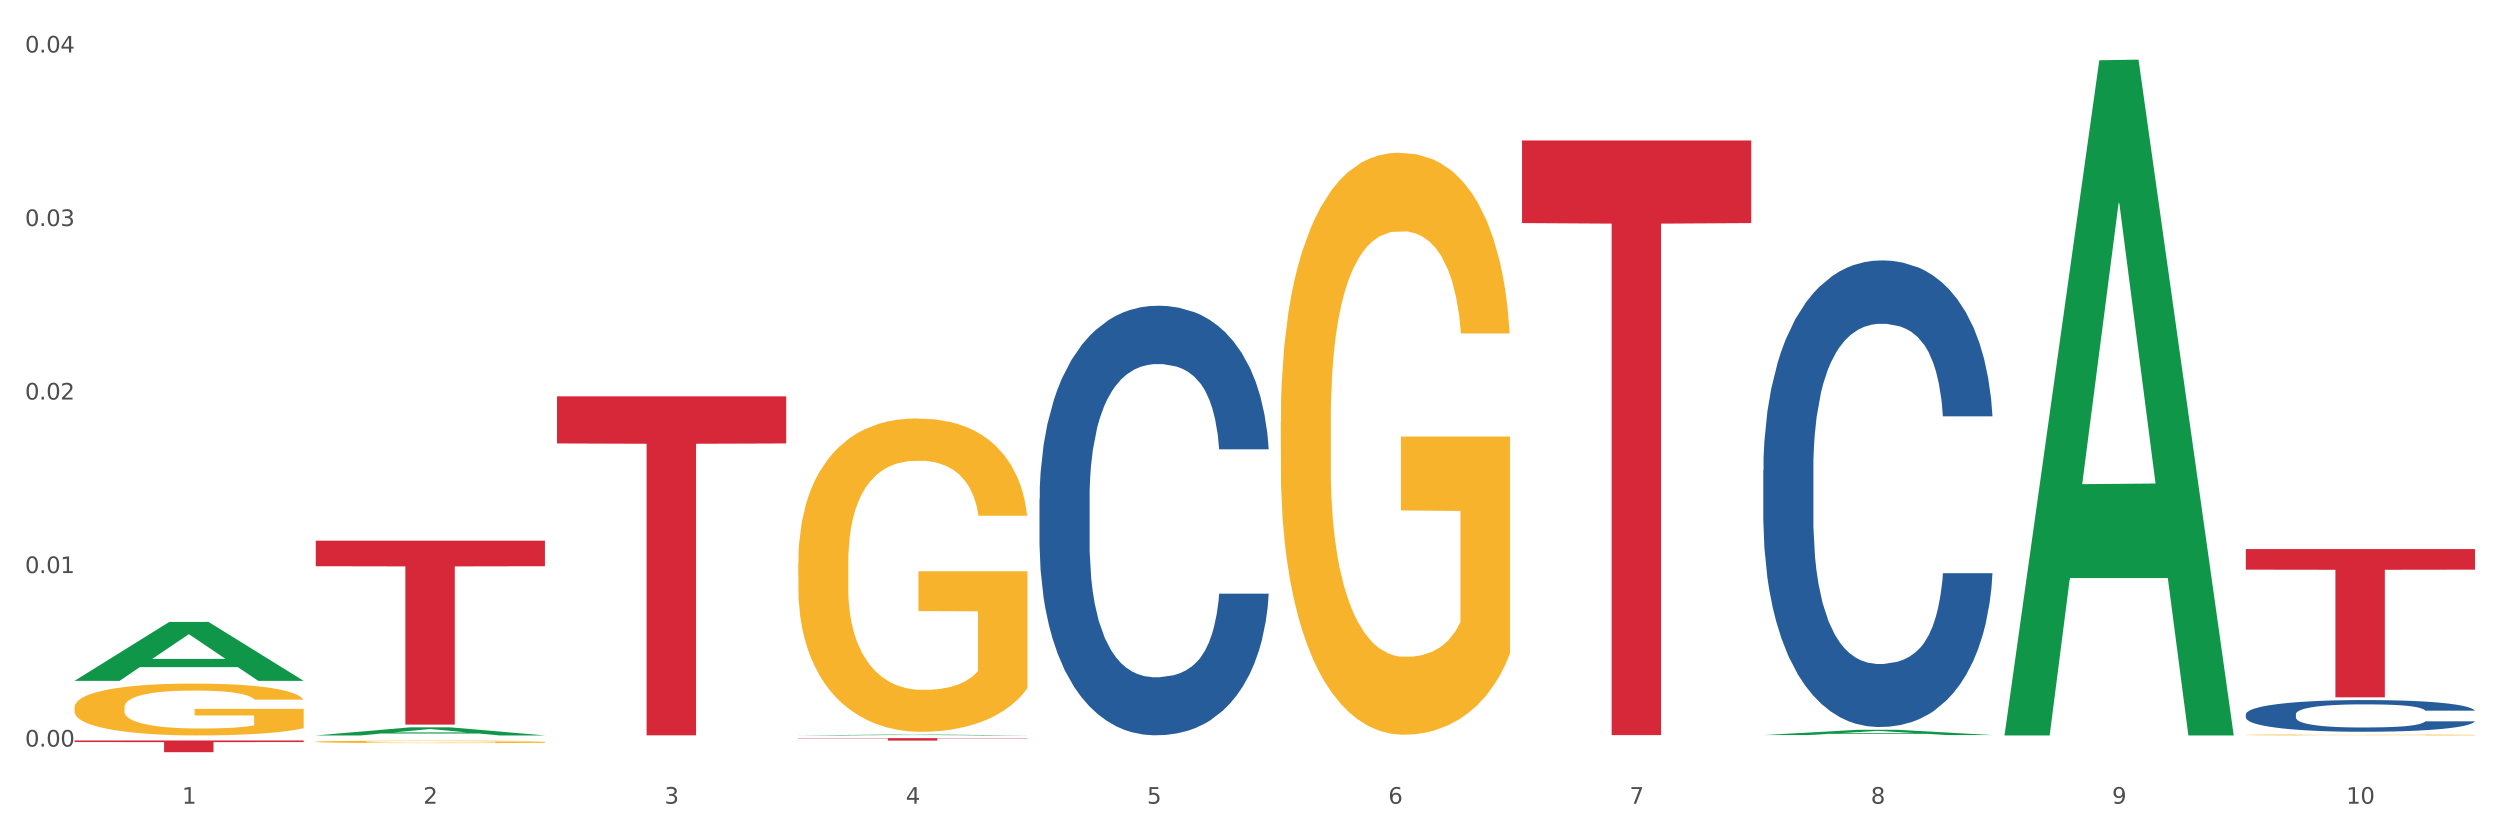 <?xml version="1.0" encoding="utf-8" standalone="no"?>
<!DOCTYPE svg PUBLIC "-//W3C//DTD SVG 1.1//EN"
  "http://www.w3.org/Graphics/SVG/1.1/DTD/svg11.dtd">
<svg xmlns:xlink="http://www.w3.org/1999/xlink" width="1080pt" height="360pt" viewBox="0 0 1080 360" xmlns="http://www.w3.org/2000/svg" version="1.1">
 <rect x="0" y="0" width="1080" height="360" fill="#333333" stroke="none"/>
 <defs>
  <style type="text/css">*{stroke-linejoin: round; stroke-linecap: butt}</style>
 </defs>
 <g id="figure_1">
  <g id="patch_1">
   <path d="M 0 360 
L 1080 360 
L 1080 0 
L 0 0 
z
" style="fill: #ffffff; stroke: #ffffff; stroke-linejoin: miter"/>
  </g>
  <g id="axes_1">
   <g id="matplotlib.axis_1">
    <g id="xtick_1">
     <g id="text_1">
      <!-- 1 -->
      <g style="fill: #4d4d4d" transform="translate(78.627 347.204) scale(0.096 -0.096)">
       <defs>
        <path id="DejaVuSans-31" d="M 794 531 
L 1825 531 
L 1825 4091 
L 703 3866 
L 703 4441 
L 1819 4666 
L 2450 4666 
L 2450 531 
L 3481 531 
L 3481 0 
L 794 0 
L 794 531 
z
" transform="scale(0.016)"/>
       </defs>
       <use xlink:href="#DejaVuSans-31"/>
      </g>
     </g>
    </g>
    <g id="xtick_2">
     <g id="text_2">
      <!-- 2 -->
      <g style="fill: #4d4d4d" transform="translate(182.851 347.204) scale(0.096 -0.096)">
       <defs>
        <path id="DejaVuSans-32" d="M 1228 531 
L 3431 531 
L 3431 0 
L 469 0 
L 469 531 
Q 828 903 1448 1529 
Q 2069 2156 2228 2338 
Q 2531 2678 2651 2914 
Q 2772 3150 2772 3378 
Q 2772 3750 2511 3984 
Q 2250 4219 1831 4219 
Q 1534 4219 1204 4116 
Q 875 4013 500 3803 
L 500 4441 
Q 881 4594 1212 4672 
Q 1544 4750 1819 4750 
Q 2544 4750 2975 4387 
Q 3406 4025 3406 3419 
Q 3406 3131 3298 2873 
Q 3191 2616 2906 2266 
Q 2828 2175 2409 1742 
Q 1991 1309 1228 531 
z
" transform="scale(0.016)"/>
       </defs>
       <use xlink:href="#DejaVuSans-32"/>
      </g>
     </g>
    </g>
    <g id="xtick_3">
     <g id="text_3">
      <!-- 3 -->
      <g style="fill: #4d4d4d" transform="translate(287.074 347.204) scale(0.096 -0.096)">
       <defs>
        <path id="DejaVuSans-33" d="M 2597 2516 
Q 3050 2419 3304 2112 
Q 3559 1806 3559 1356 
Q 3559 666 3084 287 
Q 2609 -91 1734 -91 
Q 1441 -91 1130 -33 
Q 819 25 488 141 
L 488 750 
Q 750 597 1062 519 
Q 1375 441 1716 441 
Q 2309 441 2620 675 
Q 2931 909 2931 1356 
Q 2931 1769 2642 2001 
Q 2353 2234 1838 2234 
L 1294 2234 
L 1294 2753 
L 1863 2753 
Q 2328 2753 2575 2939 
Q 2822 3125 2822 3475 
Q 2822 3834 2567 4026 
Q 2313 4219 1838 4219 
Q 1578 4219 1281 4162 
Q 984 4106 628 3988 
L 628 4550 
Q 988 4650 1302 4700 
Q 1616 4750 1894 4750 
Q 2613 4750 3031 4423 
Q 3450 4097 3450 3541 
Q 3450 3153 3228 2886 
Q 3006 2619 2597 2516 
z
" transform="scale(0.016)"/>
       </defs>
       <use xlink:href="#DejaVuSans-33"/>
      </g>
     </g>
    </g>
    <g id="xtick_4">
     <g id="text_4">
      <!-- 4 -->
      <g style="fill: #4d4d4d" transform="translate(391.298 347.204) scale(0.096 -0.096)">
       <defs>
        <path id="DejaVuSans-34" d="M 2419 4116 
L 825 1625 
L 2419 1625 
L 2419 4116 
z
M 2253 4666 
L 3047 4666 
L 3047 1625 
L 3713 1625 
L 3713 1100 
L 3047 1100 
L 3047 0 
L 2419 0 
L 2419 1100 
L 313 1100 
L 313 1709 
L 2253 4666 
z
" transform="scale(0.016)"/>
       </defs>
       <use xlink:href="#DejaVuSans-34"/>
      </g>
     </g>
    </g>
    <g id="xtick_5">
     <g id="text_5">
      <!-- 5 -->
      <g style="fill: #4d4d4d" transform="translate(495.522 347.204) scale(0.096 -0.096)">
       <defs>
        <path id="DejaVuSans-35" d="M 691 4666 
L 3169 4666 
L 3169 4134 
L 1269 4134 
L 1269 2991 
Q 1406 3038 1543 3061 
Q 1681 3084 1819 3084 
Q 2600 3084 3056 2656 
Q 3513 2228 3513 1497 
Q 3513 744 3044 326 
Q 2575 -91 1722 -91 
Q 1428 -91 1123 -41 
Q 819 9 494 109 
L 494 744 
Q 775 591 1075 516 
Q 1375 441 1709 441 
Q 2250 441 2565 725 
Q 2881 1009 2881 1497 
Q 2881 1984 2565 2268 
Q 2250 2553 1709 2553 
Q 1456 2553 1204 2497 
Q 953 2441 691 2322 
L 691 4666 
z
" transform="scale(0.016)"/>
       </defs>
       <use xlink:href="#DejaVuSans-35"/>
      </g>
     </g>
    </g>
    <g id="xtick_6">
     <g id="text_6">
      <!-- 6 -->
      <g style="fill: #4d4d4d" transform="translate(599.745 347.204) scale(0.096 -0.096)">
       <defs>
        <path id="DejaVuSans-36" d="M 2113 2584 
Q 1688 2584 1439 2293 
Q 1191 2003 1191 1497 
Q 1191 994 1439 701 
Q 1688 409 2113 409 
Q 2538 409 2786 701 
Q 3034 994 3034 1497 
Q 3034 2003 2786 2293 
Q 2538 2584 2113 2584 
z
M 3366 4563 
L 3366 3988 
Q 3128 4100 2886 4159 
Q 2644 4219 2406 4219 
Q 1781 4219 1451 3797 
Q 1122 3375 1075 2522 
Q 1259 2794 1537 2939 
Q 1816 3084 2150 3084 
Q 2853 3084 3261 2657 
Q 3669 2231 3669 1497 
Q 3669 778 3244 343 
Q 2819 -91 2113 -91 
Q 1303 -91 875 529 
Q 447 1150 447 2328 
Q 447 3434 972 4092 
Q 1497 4750 2381 4750 
Q 2619 4750 2861 4703 
Q 3103 4656 3366 4563 
z
" transform="scale(0.016)"/>
       </defs>
       <use xlink:href="#DejaVuSans-36"/>
      </g>
     </g>
    </g>
    <g id="xtick_7">
     <g id="text_7">
      <!-- 7 -->
      <g style="fill: #4d4d4d" transform="translate(703.969 347.204) scale(0.096 -0.096)">
       <defs>
        <path id="DejaVuSans-37" d="M 525 4666 
L 3525 4666 
L 3525 4397 
L 1831 0 
L 1172 0 
L 2766 4134 
L 525 4134 
L 525 4666 
z
" transform="scale(0.016)"/>
       </defs>
       <use xlink:href="#DejaVuSans-37"/>
      </g>
     </g>
    </g>
    <g id="xtick_8">
     <g id="text_8">
      <!-- 8 -->
      <g style="fill: #4d4d4d" transform="translate(808.193 347.204) scale(0.096 -0.096)">
       <defs>
        <path id="DejaVuSans-38" d="M 2034 2216 
Q 1584 2216 1326 1975 
Q 1069 1734 1069 1313 
Q 1069 891 1326 650 
Q 1584 409 2034 409 
Q 2484 409 2743 651 
Q 3003 894 3003 1313 
Q 3003 1734 2745 1975 
Q 2488 2216 2034 2216 
z
M 1403 2484 
Q 997 2584 770 2862 
Q 544 3141 544 3541 
Q 544 4100 942 4425 
Q 1341 4750 2034 4750 
Q 2731 4750 3128 4425 
Q 3525 4100 3525 3541 
Q 3525 3141 3298 2862 
Q 3072 2584 2669 2484 
Q 3125 2378 3379 2068 
Q 3634 1759 3634 1313 
Q 3634 634 3220 271 
Q 2806 -91 2034 -91 
Q 1263 -91 848 271 
Q 434 634 434 1313 
Q 434 1759 690 2068 
Q 947 2378 1403 2484 
z
M 1172 3481 
Q 1172 3119 1398 2916 
Q 1625 2713 2034 2713 
Q 2441 2713 2670 2916 
Q 2900 3119 2900 3481 
Q 2900 3844 2670 4047 
Q 2441 4250 2034 4250 
Q 1625 4250 1398 4047 
Q 1172 3844 1172 3481 
z
" transform="scale(0.016)"/>
       </defs>
       <use xlink:href="#DejaVuSans-38"/>
      </g>
     </g>
    </g>
    <g id="xtick_9">
     <g id="text_9">
      <!-- 9 -->
      <g style="fill: #4d4d4d" transform="translate(912.416 347.204) scale(0.096 -0.096)">
       <defs>
        <path id="DejaVuSans-39" d="M 703 97 
L 703 672 
Q 941 559 1184 500 
Q 1428 441 1663 441 
Q 2288 441 2617 861 
Q 2947 1281 2994 2138 
Q 2813 1869 2534 1725 
Q 2256 1581 1919 1581 
Q 1219 1581 811 2004 
Q 403 2428 403 3163 
Q 403 3881 828 4315 
Q 1253 4750 1959 4750 
Q 2769 4750 3195 4129 
Q 3622 3509 3622 2328 
Q 3622 1225 3098 567 
Q 2575 -91 1691 -91 
Q 1453 -91 1209 -44 
Q 966 3 703 97 
z
M 1959 2075 
Q 2384 2075 2632 2365 
Q 2881 2656 2881 3163 
Q 2881 3666 2632 3958 
Q 2384 4250 1959 4250 
Q 1534 4250 1286 3958 
Q 1038 3666 1038 3163 
Q 1038 2656 1286 2365 
Q 1534 2075 1959 2075 
z
" transform="scale(0.016)"/>
       </defs>
       <use xlink:href="#DejaVuSans-39"/>
      </g>
     </g>
    </g>
    <g id="xtick_10">
     <g id="text_10">
      <!-- 10 -->
      <g style="fill: #4d4d4d" transform="translate(1013.586 347.204) scale(0.096 -0.096)">
       <defs>
        <path id="DejaVuSans-30" d="M 2034 4250 
Q 1547 4250 1301 3770 
Q 1056 3291 1056 2328 
Q 1056 1369 1301 889 
Q 1547 409 2034 409 
Q 2525 409 2770 889 
Q 3016 1369 3016 2328 
Q 3016 3291 2770 3770 
Q 2525 4250 2034 4250 
z
M 2034 4750 
Q 2819 4750 3233 4129 
Q 3647 3509 3647 2328 
Q 3647 1150 3233 529 
Q 2819 -91 2034 -91 
Q 1250 -91 836 529 
Q 422 1150 422 2328 
Q 422 3509 836 4129 
Q 1250 4750 2034 4750 
z
" transform="scale(0.016)"/>
       </defs>
       <use xlink:href="#DejaVuSans-31"/>
       <use xlink:href="#DejaVuSans-30" transform="translate(63.623 0)"/>
      </g>
     </g>
    </g>
    <g id="xtick_11"/>
    <g id="xtick_12"/>
    <g id="xtick_13"/>
    <g id="xtick_14"/>
    <g id="xtick_15"/>
    <g id="xtick_16"/>
    <g id="xtick_17"/>
    <g id="xtick_18"/>
    <g id="xtick_19"/>
   </g>
   <g id="matplotlib.axis_2">
    <g id="ytick_1">
     <g id="text_11">
      <!-- 0.00 -->
      <g style="fill: #4d4d4d" transform="translate(10.8 322.529) scale(0.096 -0.096)">
       <defs>
        <path id="DejaVuSans-2e" d="M 684 794 
L 1344 794 
L 1344 0 
L 684 0 
L 684 794 
z
" transform="scale(0.016)"/>
       </defs>
       <use xlink:href="#DejaVuSans-30"/>
       <use xlink:href="#DejaVuSans-2e" transform="translate(63.623 0)"/>
       <use xlink:href="#DejaVuSans-30" transform="translate(95.41 0)"/>
       <use xlink:href="#DejaVuSans-30" transform="translate(159.033 0)"/>
      </g>
     </g>
    </g>
    <g id="ytick_2">
     <g id="text_12">
      <!-- 0.01 -->
      <g style="fill: #4d4d4d" transform="translate(10.8 247.569) scale(0.096 -0.096)">
       <use xlink:href="#DejaVuSans-30"/>
       <use xlink:href="#DejaVuSans-2e" transform="translate(63.623 0)"/>
       <use xlink:href="#DejaVuSans-30" transform="translate(95.41 0)"/>
       <use xlink:href="#DejaVuSans-31" transform="translate(159.033 0)"/>
      </g>
     </g>
    </g>
    <g id="ytick_3">
     <g id="text_13">
      <!-- 0.02 -->
      <g style="fill: #4d4d4d" transform="translate(10.8 172.608) scale(0.096 -0.096)">
       <use xlink:href="#DejaVuSans-30"/>
       <use xlink:href="#DejaVuSans-2e" transform="translate(63.623 0)"/>
       <use xlink:href="#DejaVuSans-30" transform="translate(95.41 0)"/>
       <use xlink:href="#DejaVuSans-32" transform="translate(159.033 0)"/>
      </g>
     </g>
    </g>
    <g id="ytick_4">
     <g id="text_14">
      <!-- 0.03 -->
      <g style="fill: #4d4d4d" transform="translate(10.8 97.648) scale(0.096 -0.096)">
       <use xlink:href="#DejaVuSans-30"/>
       <use xlink:href="#DejaVuSans-2e" transform="translate(63.623 0)"/>
       <use xlink:href="#DejaVuSans-30" transform="translate(95.41 0)"/>
       <use xlink:href="#DejaVuSans-33" transform="translate(159.033 0)"/>
      </g>
     </g>
    </g>
    <g id="ytick_5">
     <g id="text_15">
      <!-- 0.04 -->
      <g style="fill: #4d4d4d" transform="translate(10.8 22.688) scale(0.096 -0.096)">
       <use xlink:href="#DejaVuSans-30"/>
       <use xlink:href="#DejaVuSans-2e" transform="translate(63.623 0)"/>
       <use xlink:href="#DejaVuSans-30" transform="translate(95.41 0)"/>
       <use xlink:href="#DejaVuSans-34" transform="translate(159.033 0)"/>
      </g>
     </g>
    </g>
    <g id="ytick_6"/>
    <g id="ytick_7"/>
    <g id="ytick_8"/>
    <g id="ytick_9"/>
   </g>
   <g id="PolyCollection_1">
    <path d="M 32.175 294.092 
L 32.277 294.068 
L 73.107 268.682 
L 90.051 268.658 
L 131.187 294.14 
L 111.589 294.14 
L 102.709 288.206 
L 60.552 288.206 
L 60.246 288.302 
L 51.671 294.14 
L 32.175 294.14 
L 32.175 294.092 
L 65.86 284.665 
L 97.401 284.641 
L 81.783 274.089 
L 81.579 274.041 
L 81.375 274.113 
L 65.758 284.641 
L 65.86 284.665 
L 32.175 294.092 
z
" clip-path="url(#pd657a8dd9c)" style="fill: #109648"/>
    <path d="M 344.846 243.33 
L 344.963 243.206 
L 344.963 238.755 
L 345.197 234.923 
L 346.366 225.65 
L 348.119 217.985 
L 349.405 213.905 
L 350.691 210.567 
L 352.21 207.228 
L 354.081 203.767 
L 357.471 198.698 
L 359.575 196.101 
L 362.147 193.381 
L 366.823 189.425 
L 370.213 187.2 
L 373.72 185.345 
L 379.448 183.12 
L 383.188 182.131 
L 387.163 181.389 
L 391.956 180.894 
L 395.579 180.771 
L 403.529 181.141 
L 410.309 182.254 
L 413.582 183.12 
L 417.79 184.603 
L 420.011 185.592 
L 423.635 187.57 
L 427.376 190.167 
L 429.947 192.392 
L 433.805 196.596 
L 436.728 200.799 
L 439.416 205.992 
L 440.819 209.578 
L 441.871 212.916 
L 442.806 216.748 
L 443.741 222.806 
L 422.7 222.806 
L 421.882 218.479 
L 420.596 214.399 
L 418.725 210.443 
L 417.089 207.97 
L 414.283 204.879 
L 411.711 202.901 
L 409.023 201.418 
L 405.75 200.181 
L 403.178 199.563 
L 399.554 199.069 
L 392.423 199.192 
L 387.63 200.181 
L 384.357 201.418 
L 382.253 202.53 
L 380.383 203.767 
L 378.279 205.498 
L 375.824 208.094 
L 374.07 210.443 
L 372.317 213.41 
L 370.914 216.377 
L 369.628 219.839 
L 368.576 223.548 
L 367.758 227.381 
L 367.056 232.079 
L 366.472 239.868 
L 366.472 256.806 
L 366.706 260.639 
L 367.29 265.708 
L 367.992 269.54 
L 369.161 274.115 
L 370.213 277.206 
L 372.2 281.657 
L 374.421 285.366 
L 376.174 287.715 
L 377.928 289.693 
L 380.967 292.413 
L 384.357 294.638 
L 387.28 295.998 
L 391.254 297.235 
L 393.943 297.729 
L 396.281 297.977 
L 402.009 297.977 
L 406.1 297.606 
L 410.659 296.74 
L 414.166 295.627 
L 417.089 294.268 
L 420.362 292.042 
L 422.466 289.94 
L 422.466 264.101 
L 396.748 263.977 
L 396.748 246.792 
L 443.858 246.792 
L 443.858 297.235 
L 441.871 299.831 
L 439.65 302.18 
L 437.312 304.282 
L 433.805 306.878 
L 429.597 309.351 
L 425.856 311.082 
L 421.882 312.565 
L 417.206 313.925 
L 411.127 315.162 
L 407.386 315.656 
L 402.71 316.027 
L 397.216 316.151 
L 392.423 315.904 
L 387.747 315.285 
L 382.838 314.173 
L 378.045 312.565 
L 374.421 310.958 
L 370.797 308.98 
L 366.94 306.384 
L 363.9 303.911 
L 361.562 301.686 
L 358.99 298.842 
L 356.185 295.133 
L 354.081 291.795 
L 352.21 288.333 
L 350.223 283.882 
L 348.82 280.049 
L 347.418 275.228 
L 346.599 271.642 
L 345.664 266.079 
L 344.963 258.29 
L 344.846 243.33 
z
" clip-path="url(#pd657a8dd9c)" style="fill: #f7b32b"/>
    <path d="M 553.293 182.164 
L 553.41 181.935 
L 553.41 173.668 
L 553.644 166.55 
L 554.813 149.328 
L 556.566 135.091 
L 557.852 127.513 
L 559.138 121.314 
L 560.658 115.114 
L 562.528 108.684 
L 565.918 99.27 
L 568.022 94.447 
L 570.594 89.396 
L 575.27 82.048 
L 578.66 77.914 
L 582.167 74.47 
L 587.895 70.337 
L 591.636 68.5 
L 595.61 67.122 
L 600.403 66.203 
L 604.027 65.974 
L 611.976 66.663 
L 618.756 68.729 
L 622.029 70.337 
L 626.237 73.092 
L 628.458 74.929 
L 632.082 78.603 
L 635.823 83.425 
L 638.395 87.559 
L 642.252 95.366 
L 645.175 103.173 
L 647.863 112.817 
L 649.266 119.477 
L 650.318 125.676 
L 651.253 132.795 
L 652.189 144.046 
L 631.147 144.046 
L 630.329 136.01 
L 629.043 128.432 
L 627.173 121.084 
L 625.536 116.491 
L 622.73 110.751 
L 620.159 107.077 
L 617.47 104.321 
L 614.197 102.025 
L 611.625 100.877 
L 608.001 99.958 
L 600.87 100.188 
L 596.078 102.025 
L 592.805 104.321 
L 590.7 106.388 
L 588.83 108.684 
L 586.726 111.899 
L 584.271 116.721 
L 582.518 121.084 
L 580.764 126.595 
L 579.361 132.106 
L 578.075 138.535 
L 577.023 145.424 
L 576.205 152.543 
L 575.504 161.268 
L 574.919 175.735 
L 574.919 207.193 
L 575.153 214.312 
L 575.737 223.726 
L 576.439 230.845 
L 577.608 239.341 
L 578.66 245.081 
L 580.647 253.348 
L 582.868 260.237 
L 584.622 264.6 
L 586.375 268.274 
L 589.415 273.325 
L 592.805 277.459 
L 595.727 279.984 
L 599.702 282.281 
L 602.39 283.199 
L 604.728 283.658 
L 610.456 283.658 
L 614.548 282.97 
L 619.107 281.362 
L 622.613 279.296 
L 625.536 276.77 
L 628.809 272.636 
L 630.913 268.733 
L 630.913 220.741 
L 605.196 220.512 
L 605.196 188.594 
L 652.306 188.594 
L 652.306 282.281 
L 650.318 287.103 
L 648.097 291.466 
L 645.759 295.369 
L 642.252 300.191 
L 638.044 304.784 
L 634.303 307.999 
L 630.329 310.754 
L 625.653 313.28 
L 619.574 315.576 
L 615.833 316.495 
L 611.158 317.184 
L 605.663 317.413 
L 600.87 316.954 
L 596.195 315.806 
L 591.285 313.739 
L 586.492 310.754 
L 582.868 307.769 
L 579.244 304.095 
L 575.387 299.273 
L 572.347 294.68 
L 570.009 290.547 
L 567.438 285.266 
L 564.632 278.377 
L 562.528 272.177 
L 560.658 265.748 
L 558.67 257.481 
L 557.268 250.363 
L 555.865 241.407 
L 555.047 234.748 
L 554.111 224.415 
L 553.41 209.949 
L 553.293 182.164 
z
" clip-path="url(#pd657a8dd9c)" style="fill: #f7b32b"/>
    <path d="M 970.188 317.488 
L 970.304 317.488 
L 970.304 317.474 
L 970.538 317.462 
L 971.707 317.434 
L 973.461 317.411 
L 974.747 317.398 
L 976.032 317.388 
L 977.552 317.378 
L 979.422 317.368 
L 982.813 317.352 
L 984.917 317.344 
L 987.488 317.336 
L 992.164 317.324 
L 995.554 317.317 
L 999.061 317.312 
L 1004.789 317.305 
L 1008.53 317.302 
L 1012.505 317.3 
L 1017.297 317.298 
L 1020.921 317.298 
L 1028.87 317.299 
L 1035.65 317.302 
L 1038.923 317.305 
L 1043.132 317.309 
L 1045.353 317.312 
L 1048.977 317.318 
L 1052.717 317.326 
L 1055.289 317.333 
L 1059.147 317.346 
L 1062.069 317.359 
L 1064.758 317.374 
L 1066.161 317.385 
L 1067.213 317.395 
L 1068.148 317.407 
L 1069.083 317.426 
L 1048.041 317.426 
L 1047.223 317.412 
L 1045.937 317.4 
L 1044.067 317.388 
L 1042.43 317.38 
L 1039.625 317.371 
L 1037.053 317.365 
L 1034.364 317.361 
L 1031.091 317.357 
L 1028.52 317.355 
L 1024.896 317.353 
L 1017.765 317.354 
L 1012.972 317.357 
L 1009.699 317.361 
L 1007.595 317.364 
L 1005.724 317.368 
L 1003.62 317.373 
L 1001.165 317.381 
L 999.412 317.388 
L 997.659 317.397 
L 996.256 317.406 
L 994.97 317.417 
L 993.918 317.428 
L 993.1 317.439 
L 992.398 317.454 
L 991.814 317.477 
L 991.814 317.529 
L 992.047 317.541 
L 992.632 317.556 
L 993.333 317.568 
L 994.502 317.582 
L 995.554 317.591 
L 997.542 317.605 
L 999.763 317.616 
L 1001.516 317.623 
L 1003.27 317.629 
L 1006.309 317.637 
L 1009.699 317.644 
L 1012.621 317.648 
L 1016.596 317.652 
L 1019.285 317.653 
L 1021.623 317.654 
L 1027.351 317.654 
L 1031.442 317.653 
L 1036.001 317.65 
L 1039.508 317.647 
L 1042.43 317.643 
L 1045.704 317.636 
L 1047.808 317.63 
L 1047.808 317.551 
L 1022.09 317.551 
L 1022.09 317.499 
L 1069.2 317.499 
L 1069.2 317.652 
L 1067.213 317.66 
L 1064.992 317.667 
L 1062.654 317.673 
L 1059.147 317.681 
L 1054.938 317.689 
L 1051.198 317.694 
L 1047.223 317.699 
L 1042.547 317.703 
L 1036.469 317.706 
L 1032.728 317.708 
L 1028.052 317.709 
L 1022.558 317.709 
L 1017.765 317.709 
L 1013.089 317.707 
L 1008.179 317.703 
L 1003.387 317.699 
L 999.763 317.694 
L 996.139 317.688 
L 992.281 317.68 
L 989.242 317.672 
L 986.904 317.665 
L 984.332 317.657 
L 981.527 317.646 
L 979.422 317.635 
L 977.552 317.625 
L 975.565 317.611 
L 974.162 317.6 
L 972.759 317.585 
L 971.941 317.574 
L 971.006 317.557 
L 970.304 317.533 
L 970.188 317.488 
z
" clip-path="url(#pd657a8dd9c)" style="fill: #f7b32b"/>
    <path d="M 32.175 319.879 
L 131.187 319.879 
L 131.187 320.584 
L 92.239 320.589 
L 92.239 324.95 
L 70.888 324.95 
L 70.888 320.589 
L 32.175 320.584 
L 32.175 319.884 
L 32.175 319.879 
z
" clip-path="url(#pd657a8dd9c)" style="fill: #d62839"/>
    <path d="M 136.399 233.57 
L 235.411 233.57 
L 235.411 244.611 
L 196.463 244.686 
L 196.463 313.022 
L 175.112 313.022 
L 175.112 244.686 
L 136.399 244.611 
L 136.399 233.645 
L 136.399 233.57 
z
" clip-path="url(#pd657a8dd9c)" style="fill: #d62839"/>
    <path d="M 240.622 171.225 
L 339.635 171.225 
L 339.635 191.574 
L 300.687 191.711 
L 300.687 317.655 
L 279.336 317.655 
L 279.336 191.711 
L 240.622 191.574 
L 240.622 171.362 
L 240.622 171.225 
z
" clip-path="url(#pd657a8dd9c)" style="fill: #d62839"/>
    <path d="M 970.188 308.58 
L 970.305 308.567 
L 970.305 308.217 
L 970.656 307.742 
L 971.943 306.866 
L 973.582 306.202 
L 976.39 305.427 
L 977.912 305.101 
L 979.902 304.738 
L 983.998 304.15 
L 988.679 303.65 
L 991.956 303.375 
L 994.414 303.199 
L 999.915 302.887 
L 1003.075 302.749 
L 1006.352 302.636 
L 1009.161 302.561 
L 1013.842 302.474 
L 1017.587 302.436 
L 1021.917 302.424 
L 1025.546 302.436 
L 1030.344 302.486 
L 1037.366 302.636 
L 1040.058 302.724 
L 1043.686 302.874 
L 1047.431 303.074 
L 1050.474 303.274 
L 1053.985 303.562 
L 1057.613 303.938 
L 1061.125 304.413 
L 1063.582 304.851 
L 1065.572 305.314 
L 1067.327 305.877 
L 1068.615 306.49 
L 1069.2 307.003 
L 1047.782 307.003 
L 1047.197 306.54 
L 1046.027 306.04 
L 1044.857 305.702 
L 1043.569 305.427 
L 1041.58 305.114 
L 1039.824 304.914 
L 1036.898 304.676 
L 1034.206 304.526 
L 1031.983 304.438 
L 1029.291 304.363 
L 1023.556 304.288 
L 1019.46 304.288 
L 1016.885 304.313 
L 1013.725 304.376 
L 1011.033 304.463 
L 1007.873 304.613 
L 1005.415 304.776 
L 1002.958 304.989 
L 1001.553 305.139 
L 999.447 305.414 
L 998.042 305.639 
L 996.17 306.027 
L 995.116 306.303 
L 993.244 307.016 
L 992.424 307.541 
L 992.073 307.904 
L 991.839 308.305 
L 991.839 310.257 
L 992.541 311.133 
L 993.127 311.508 
L 994.063 311.933 
L 995.818 312.484 
L 998.393 313.022 
L 1001.085 313.41 
L 1003.309 313.648 
L 1005.415 313.823 
L 1007.522 313.96 
L 1010.097 314.086 
L 1012.203 314.161 
L 1015.363 314.236 
L 1019.109 314.273 
L 1022.035 314.273 
L 1028.003 314.211 
L 1030.695 314.148 
L 1033.27 314.061 
L 1036.079 313.923 
L 1038.303 313.773 
L 1039.59 313.66 
L 1041.697 313.422 
L 1043.335 313.172 
L 1044.739 312.884 
L 1045.676 312.634 
L 1046.729 312.259 
L 1047.548 311.833 
L 1047.782 311.608 
L 1069.2 311.608 
L 1068.732 312.059 
L 1067.913 312.496 
L 1066.274 313.085 
L 1064.987 313.422 
L 1062.997 313.835 
L 1060.89 314.186 
L 1057.965 314.574 
L 1055.273 314.861 
L 1052.464 315.112 
L 1049.421 315.337 
L 1043.92 315.65 
L 1041.931 315.737 
L 1037.717 315.887 
L 1034.44 315.975 
L 1029.642 316.063 
L 1024.726 316.113 
L 1019.577 316.125 
L 1015.012 316.1 
L 1009.98 316.025 
L 1006.82 315.95 
L 1003.309 315.837 
L 999.212 315.662 
L 995.35 315.45 
L 991.722 315.199 
L 988.328 314.911 
L 985.168 314.586 
L 981.072 314.048 
L 978.029 313.523 
L 975.805 313.035 
L 974.284 312.622 
L 972.762 312.096 
L 971.943 311.733 
L 970.656 310.857 
L 970.188 310.044 
L 970.188 308.58 
z
" clip-path="url(#pd657a8dd9c)" style="fill: #255c99"/>
    <path d="M 761.74 203.068 
L 761.857 202.884 
L 761.857 197.728 
L 762.208 190.732 
L 763.496 177.844 
L 765.134 168.086 
L 767.943 156.671 
L 769.465 151.884 
L 771.454 146.544 
L 775.551 137.891 
L 780.232 130.526 
L 783.509 126.476 
L 785.967 123.898 
L 791.467 119.295 
L 794.627 117.27 
L 797.904 115.613 
L 800.713 114.508 
L 805.395 113.219 
L 809.14 112.667 
L 813.47 112.483 
L 817.098 112.667 
L 821.897 113.404 
L 828.919 115.613 
L 831.611 116.902 
L 835.239 119.111 
L 838.984 122.057 
L 842.027 125.003 
L 845.538 129.238 
L 849.166 134.761 
L 852.677 141.757 
L 855.135 148.201 
L 857.125 155.014 
L 858.88 163.299 
L 860.168 172.32 
L 860.753 179.869 
L 839.335 179.869 
L 838.75 173.057 
L 837.58 165.692 
L 836.409 160.721 
L 835.122 156.671 
L 833.132 152.068 
L 831.377 149.122 
L 828.451 145.624 
L 825.759 143.414 
L 823.535 142.126 
L 820.843 141.021 
L 815.109 139.916 
L 811.012 139.916 
L 808.438 140.284 
L 805.278 141.205 
L 802.586 142.494 
L 799.426 144.703 
L 796.968 147.097 
L 794.51 150.227 
L 793.106 152.436 
L 790.999 156.487 
L 789.595 159.801 
L 787.722 165.508 
L 786.669 169.559 
L 784.796 180.053 
L 783.977 187.786 
L 783.626 193.125 
L 783.392 199.017 
L 783.392 227.739 
L 784.094 240.627 
L 784.679 246.151 
L 785.616 252.411 
L 787.371 260.512 
L 789.946 268.429 
L 792.638 274.136 
L 794.862 277.634 
L 796.968 280.212 
L 799.075 282.237 
L 801.65 284.078 
L 803.756 285.183 
L 806.916 286.288 
L 810.661 286.84 
L 813.587 286.84 
L 819.556 285.919 
L 822.248 284.999 
L 824.823 283.71 
L 827.632 281.685 
L 829.855 279.475 
L 831.143 277.818 
L 833.249 274.32 
L 834.888 270.638 
L 836.292 266.403 
L 837.229 262.721 
L 838.282 257.198 
L 839.101 250.938 
L 839.335 247.624 
L 860.753 247.624 
L 860.285 254.252 
L 859.465 260.696 
L 857.827 269.349 
L 856.539 274.32 
L 854.55 280.396 
L 852.443 285.551 
L 849.517 291.259 
L 846.825 295.493 
L 844.017 299.176 
L 840.974 302.49 
L 835.473 307.093 
L 833.483 308.382 
L 829.27 310.591 
L 825.993 311.88 
L 821.195 313.168 
L 816.279 313.905 
L 811.13 314.089 
L 806.565 313.721 
L 801.533 312.616 
L 798.373 311.511 
L 794.862 309.854 
L 790.765 307.277 
L 786.903 304.147 
L 783.275 300.465 
L 779.881 296.23 
L 776.721 291.443 
L 772.625 283.526 
L 769.582 275.793 
L 767.358 268.613 
L 765.837 262.537 
L 764.315 254.804 
L 763.496 249.465 
L 762.208 236.577 
L 761.74 224.609 
L 761.74 203.068 
z
" clip-path="url(#pd657a8dd9c)" style="fill: #255c99"/>
    <path d="M 449.069 215.455 
L 449.187 215.285 
L 449.187 210.539 
L 449.538 204.099 
L 450.825 192.234 
L 452.464 183.251 
L 455.272 172.743 
L 456.794 168.336 
L 458.783 163.421 
L 462.88 155.454 
L 467.561 148.675 
L 470.838 144.946 
L 473.296 142.573 
L 478.797 138.336 
L 481.957 136.471 
L 485.234 134.946 
L 488.042 133.929 
L 492.724 132.743 
L 496.469 132.234 
L 500.799 132.065 
L 504.427 132.234 
L 509.226 132.912 
L 516.248 134.946 
L 518.94 136.132 
L 522.568 138.166 
L 526.313 140.878 
L 529.356 143.59 
L 532.867 147.488 
L 536.495 152.573 
L 540.006 159.014 
L 542.464 164.946 
L 544.454 171.217 
L 546.209 178.844 
L 547.497 187.149 
L 548.082 194.099 
L 526.664 194.099 
L 526.079 187.827 
L 524.909 181.048 
L 523.738 176.471 
L 522.451 172.743 
L 520.461 168.505 
L 518.706 165.793 
L 515.78 162.573 
L 513.088 160.539 
L 510.864 159.353 
L 508.173 158.336 
L 502.438 157.319 
L 498.342 157.319 
L 495.767 157.658 
L 492.607 158.505 
L 489.915 159.692 
L 486.755 161.726 
L 484.297 163.929 
L 481.84 166.81 
L 480.435 168.844 
L 478.328 172.573 
L 476.924 175.624 
L 475.051 180.878 
L 473.998 184.607 
L 472.126 194.268 
L 471.306 201.387 
L 470.955 206.302 
L 470.721 211.726 
L 470.721 238.167 
L 471.423 250.031 
L 472.009 255.116 
L 472.945 260.878 
L 474.7 268.336 
L 477.275 275.624 
L 479.967 280.878 
L 482.191 284.099 
L 484.297 286.472 
L 486.404 288.336 
L 488.979 290.031 
L 491.085 291.048 
L 494.245 292.065 
L 497.991 292.573 
L 500.916 292.573 
L 506.885 291.726 
L 509.577 290.878 
L 512.152 289.692 
L 514.961 287.828 
L 517.184 285.794 
L 518.472 284.268 
L 520.578 281.048 
L 522.217 277.658 
L 523.621 273.76 
L 524.558 270.37 
L 525.611 265.285 
L 526.43 259.522 
L 526.664 256.472 
L 548.082 256.472 
L 547.614 262.573 
L 546.795 268.506 
L 545.156 276.472 
L 543.869 281.048 
L 541.879 286.641 
L 539.772 291.387 
L 536.846 296.641 
L 534.155 300.54 
L 531.346 303.929 
L 528.303 306.98 
L 522.802 311.218 
L 520.813 312.404 
L 516.599 314.438 
L 513.322 315.624 
L 508.524 316.811 
L 503.608 317.489 
L 498.459 317.658 
L 493.894 317.319 
L 488.862 316.302 
L 485.702 315.285 
L 482.191 313.76 
L 478.094 311.387 
L 474.232 308.506 
L 470.604 305.116 
L 467.21 301.217 
L 464.05 296.811 
L 459.954 289.523 
L 456.911 282.404 
L 454.687 275.794 
L 453.166 270.2 
L 451.644 263.082 
L 450.825 258.167 
L 449.538 246.302 
L 449.069 235.285 
L 449.069 215.455 
z
" clip-path="url(#pd657a8dd9c)" style="fill: #255c99"/>
    <path d="M 344.846 318.882 
L 443.858 318.882 
L 443.858 319.027 
L 404.91 319.028 
L 404.91 319.927 
L 383.559 319.927 
L 383.559 319.028 
L 344.846 319.027 
L 344.846 318.883 
L 344.846 318.882 
z
" clip-path="url(#pd657a8dd9c)" style="fill: #d62839"/>
    <path d="M 657.517 60.669 
L 756.529 60.669 
L 756.529 96.372 
L 717.581 96.613 
L 717.581 317.584 
L 696.23 317.584 
L 696.23 96.613 
L 657.517 96.372 
L 657.517 60.91 
L 657.517 60.669 
z
" clip-path="url(#pd657a8dd9c)" style="fill: #d62839"/>
    <path d="M 970.188 237.189 
L 1069.2 237.189 
L 1069.2 246.091 
L 1030.252 246.151 
L 1030.252 301.251 
L 1008.901 301.251 
L 1008.901 246.151 
L 970.188 246.091 
L 970.188 237.249 
L 970.188 237.189 
z
" clip-path="url(#pd657a8dd9c)" style="fill: #d62839"/>
    <path d="M 136.399 320.445 
L 136.516 320.444 
L 136.516 320.409 
L 136.749 320.378 
L 137.918 320.304 
L 139.672 320.242 
L 140.958 320.21 
L 142.244 320.183 
L 143.763 320.156 
L 145.634 320.129 
L 149.024 320.088 
L 151.128 320.068 
L 153.699 320.046 
L 158.375 320.014 
L 161.765 319.996 
L 165.272 319.982 
L 171 319.964 
L 174.741 319.956 
L 178.716 319.95 
L 183.508 319.946 
L 187.132 319.945 
L 195.081 319.948 
L 201.861 319.957 
L 205.135 319.964 
L 209.343 319.976 
L 211.564 319.983 
L 215.188 319.999 
L 218.928 320.02 
L 221.5 320.038 
L 225.358 320.071 
L 228.28 320.105 
L 230.969 320.147 
L 232.372 320.175 
L 233.424 320.202 
L 234.359 320.233 
L 235.294 320.281 
L 214.253 320.281 
L 213.434 320.246 
L 212.148 320.214 
L 210.278 320.182 
L 208.641 320.162 
L 205.836 320.138 
L 203.264 320.122 
L 200.576 320.11 
L 197.302 320.1 
L 194.731 320.095 
L 191.107 320.091 
L 183.976 320.092 
L 179.183 320.1 
L 175.91 320.11 
L 173.806 320.119 
L 171.936 320.129 
L 169.831 320.143 
L 167.377 320.163 
L 165.623 320.182 
L 163.87 320.206 
L 162.467 320.23 
L 161.181 320.257 
L 160.129 320.287 
L 159.311 320.318 
L 158.609 320.355 
L 158.025 320.417 
L 158.025 320.553 
L 158.259 320.583 
L 158.843 320.624 
L 159.544 320.655 
L 160.713 320.691 
L 161.765 320.716 
L 163.753 320.752 
L 165.974 320.781 
L 167.727 320.8 
L 169.481 320.816 
L 172.52 320.838 
L 175.91 320.855 
L 178.833 320.866 
L 182.807 320.876 
L 185.496 320.88 
L 187.834 320.882 
L 193.562 320.882 
L 197.653 320.879 
L 202.212 320.872 
L 205.719 320.863 
L 208.641 320.852 
L 211.915 320.835 
L 214.019 320.818 
L 214.019 320.611 
L 188.301 320.61 
L 188.301 320.473 
L 235.411 320.473 
L 235.411 320.876 
L 233.424 320.897 
L 231.203 320.916 
L 228.865 320.932 
L 225.358 320.953 
L 221.15 320.973 
L 217.409 320.987 
L 213.434 320.999 
L 208.758 321.01 
L 202.68 321.019 
L 198.939 321.023 
L 194.263 321.026 
L 188.769 321.027 
L 183.976 321.025 
L 179.3 321.02 
L 174.39 321.012 
L 169.598 320.999 
L 165.974 320.986 
L 162.35 320.97 
L 158.492 320.949 
L 155.453 320.929 
L 153.115 320.912 
L 150.543 320.889 
L 147.738 320.859 
L 145.634 320.833 
L 143.763 320.805 
L 141.776 320.769 
L 140.373 320.739 
L 138.97 320.7 
L 138.152 320.671 
L 137.217 320.627 
L 136.516 320.565 
L 136.399 320.445 
z
" clip-path="url(#pd657a8dd9c)" style="fill: #f7b32b"/>
    <path d="M 32.175 305.662 
L 32.292 305.642 
L 32.292 304.905 
L 32.526 304.271 
L 33.695 302.737 
L 35.448 301.469 
L 36.734 300.794 
L 38.02 300.242 
L 39.54 299.689 
L 41.41 299.117 
L 44.8 298.278 
L 46.904 297.849 
L 49.476 297.399 
L 54.152 296.744 
L 57.542 296.376 
L 61.049 296.069 
L 66.777 295.701 
L 70.517 295.537 
L 74.492 295.415 
L 79.285 295.333 
L 82.909 295.312 
L 90.858 295.374 
L 97.638 295.558 
L 100.911 295.701 
L 105.119 295.946 
L 107.34 296.11 
L 110.964 296.437 
L 114.705 296.867 
L 117.277 297.235 
L 121.134 297.93 
L 124.057 298.626 
L 126.745 299.485 
L 128.148 300.078 
L 129.2 300.63 
L 130.135 301.264 
L 131.071 302.267 
L 110.029 302.267 
L 109.211 301.551 
L 107.925 300.876 
L 106.054 300.221 
L 104.418 299.812 
L 101.612 299.301 
L 99.041 298.974 
L 96.352 298.728 
L 93.079 298.524 
L 90.507 298.421 
L 86.883 298.34 
L 79.752 298.36 
L 74.96 298.524 
L 71.686 298.728 
L 69.582 298.912 
L 67.712 299.117 
L 65.608 299.403 
L 63.153 299.833 
L 61.399 300.221 
L 59.646 300.712 
L 58.243 301.203 
L 56.957 301.776 
L 55.905 302.389 
L 55.087 303.023 
L 54.386 303.801 
L 53.801 305.089 
L 53.801 307.892 
L 54.035 308.526 
L 54.619 309.364 
L 55.321 309.998 
L 56.49 310.755 
L 57.542 311.266 
L 59.529 312.003 
L 61.75 312.616 
L 63.504 313.005 
L 65.257 313.332 
L 68.296 313.782 
L 71.686 314.15 
L 74.609 314.375 
L 78.583 314.58 
L 81.272 314.662 
L 83.61 314.703 
L 89.338 314.703 
L 93.429 314.641 
L 97.988 314.498 
L 101.495 314.314 
L 104.418 314.089 
L 107.691 313.721 
L 109.795 313.373 
L 109.795 309.098 
L 84.078 309.078 
L 84.078 306.235 
L 131.187 306.235 
L 131.187 314.58 
L 129.2 315.01 
L 126.979 315.398 
L 124.641 315.746 
L 121.134 316.175 
L 116.926 316.584 
L 113.185 316.871 
L 109.211 317.116 
L 104.535 317.341 
L 98.456 317.546 
L 94.715 317.628 
L 90.039 317.689 
L 84.545 317.709 
L 79.752 317.669 
L 75.076 317.566 
L 70.167 317.382 
L 65.374 317.116 
L 61.75 316.85 
L 58.126 316.523 
L 54.269 316.094 
L 51.229 315.684 
L 48.891 315.316 
L 46.32 314.846 
L 43.514 314.232 
L 41.41 313.68 
L 39.54 313.107 
L 37.552 312.371 
L 36.15 311.737 
L 34.747 310.939 
L 33.928 310.346 
L 32.993 309.426 
L 32.292 308.137 
L 32.175 305.662 
z
" clip-path="url(#pd657a8dd9c)" style="fill: #f7b32b"/>
    <path d="M 136.399 317.703 
L 136.501 317.7 
L 177.331 314.198 
L 194.275 314.194 
L 235.411 317.709 
L 215.813 317.709 
L 206.932 316.891 
L 164.775 316.891 
L 164.469 316.904 
L 155.895 317.709 
L 136.399 317.709 
L 136.399 317.703 
L 170.083 316.402 
L 201.624 316.399 
L 186.007 314.944 
L 185.803 314.937 
L 185.599 314.947 
L 169.981 316.399 
L 170.083 316.402 
L 136.399 317.703 
z
" clip-path="url(#pd657a8dd9c)" style="fill: #109648"/>
    <path d="M 344.846 317.709 
L 344.948 317.708 
L 385.778 317.324 
L 402.722 317.323 
L 443.858 317.709 
L 424.26 317.709 
L 415.379 317.62 
L 373.223 317.62 
L 372.916 317.621 
L 364.342 317.709 
L 344.846 317.709 
L 344.846 317.709 
L 378.53 317.566 
L 410.072 317.566 
L 394.454 317.406 
L 394.25 317.405 
L 394.046 317.406 
L 378.428 317.566 
L 378.53 317.566 
L 344.846 317.709 
z
" clip-path="url(#pd657a8dd9c)" style="fill: #109648"/>
    <path d="M 761.74 317.551 
L 761.842 317.549 
L 802.672 315.264 
L 819.617 315.262 
L 860.753 317.555 
L 841.154 317.555 
L 832.274 317.021 
L 790.117 317.021 
L 789.811 317.03 
L 781.237 317.555 
L 761.74 317.555 
L 761.74 317.551 
L 795.425 316.702 
L 826.966 316.7 
L 811.349 315.75 
L 811.144 315.746 
L 810.94 315.753 
L 795.323 316.7 
L 795.425 316.702 
L 761.74 317.551 
z
" clip-path="url(#pd657a8dd9c)" style="fill: #109648"/>
    <path d="M 865.964 317.161 
L 866.066 316.887 
L 906.896 26.034 
L 923.84 25.759 
L 964.976 317.709 
L 945.378 317.709 
L 936.498 249.725 
L 894.341 249.725 
L 894.034 250.821 
L 885.46 317.709 
L 865.964 317.709 
L 865.964 317.161 
L 899.649 209.153 
L 931.19 208.879 
L 915.572 87.987 
L 915.368 87.439 
L 915.164 88.261 
L 899.547 208.879 
L 899.649 209.153 
L 865.964 317.161 
z
" clip-path="url(#pd657a8dd9c)" style="fill: #109648"/>
   </g>
  </g>
 </g>
 <defs>
  <clipPath id="pd657a8dd9c">
   <rect x="32.175" y="10.8" width="1037.025" height="329.109"/>
  </clipPath>
 </defs>
</svg>
